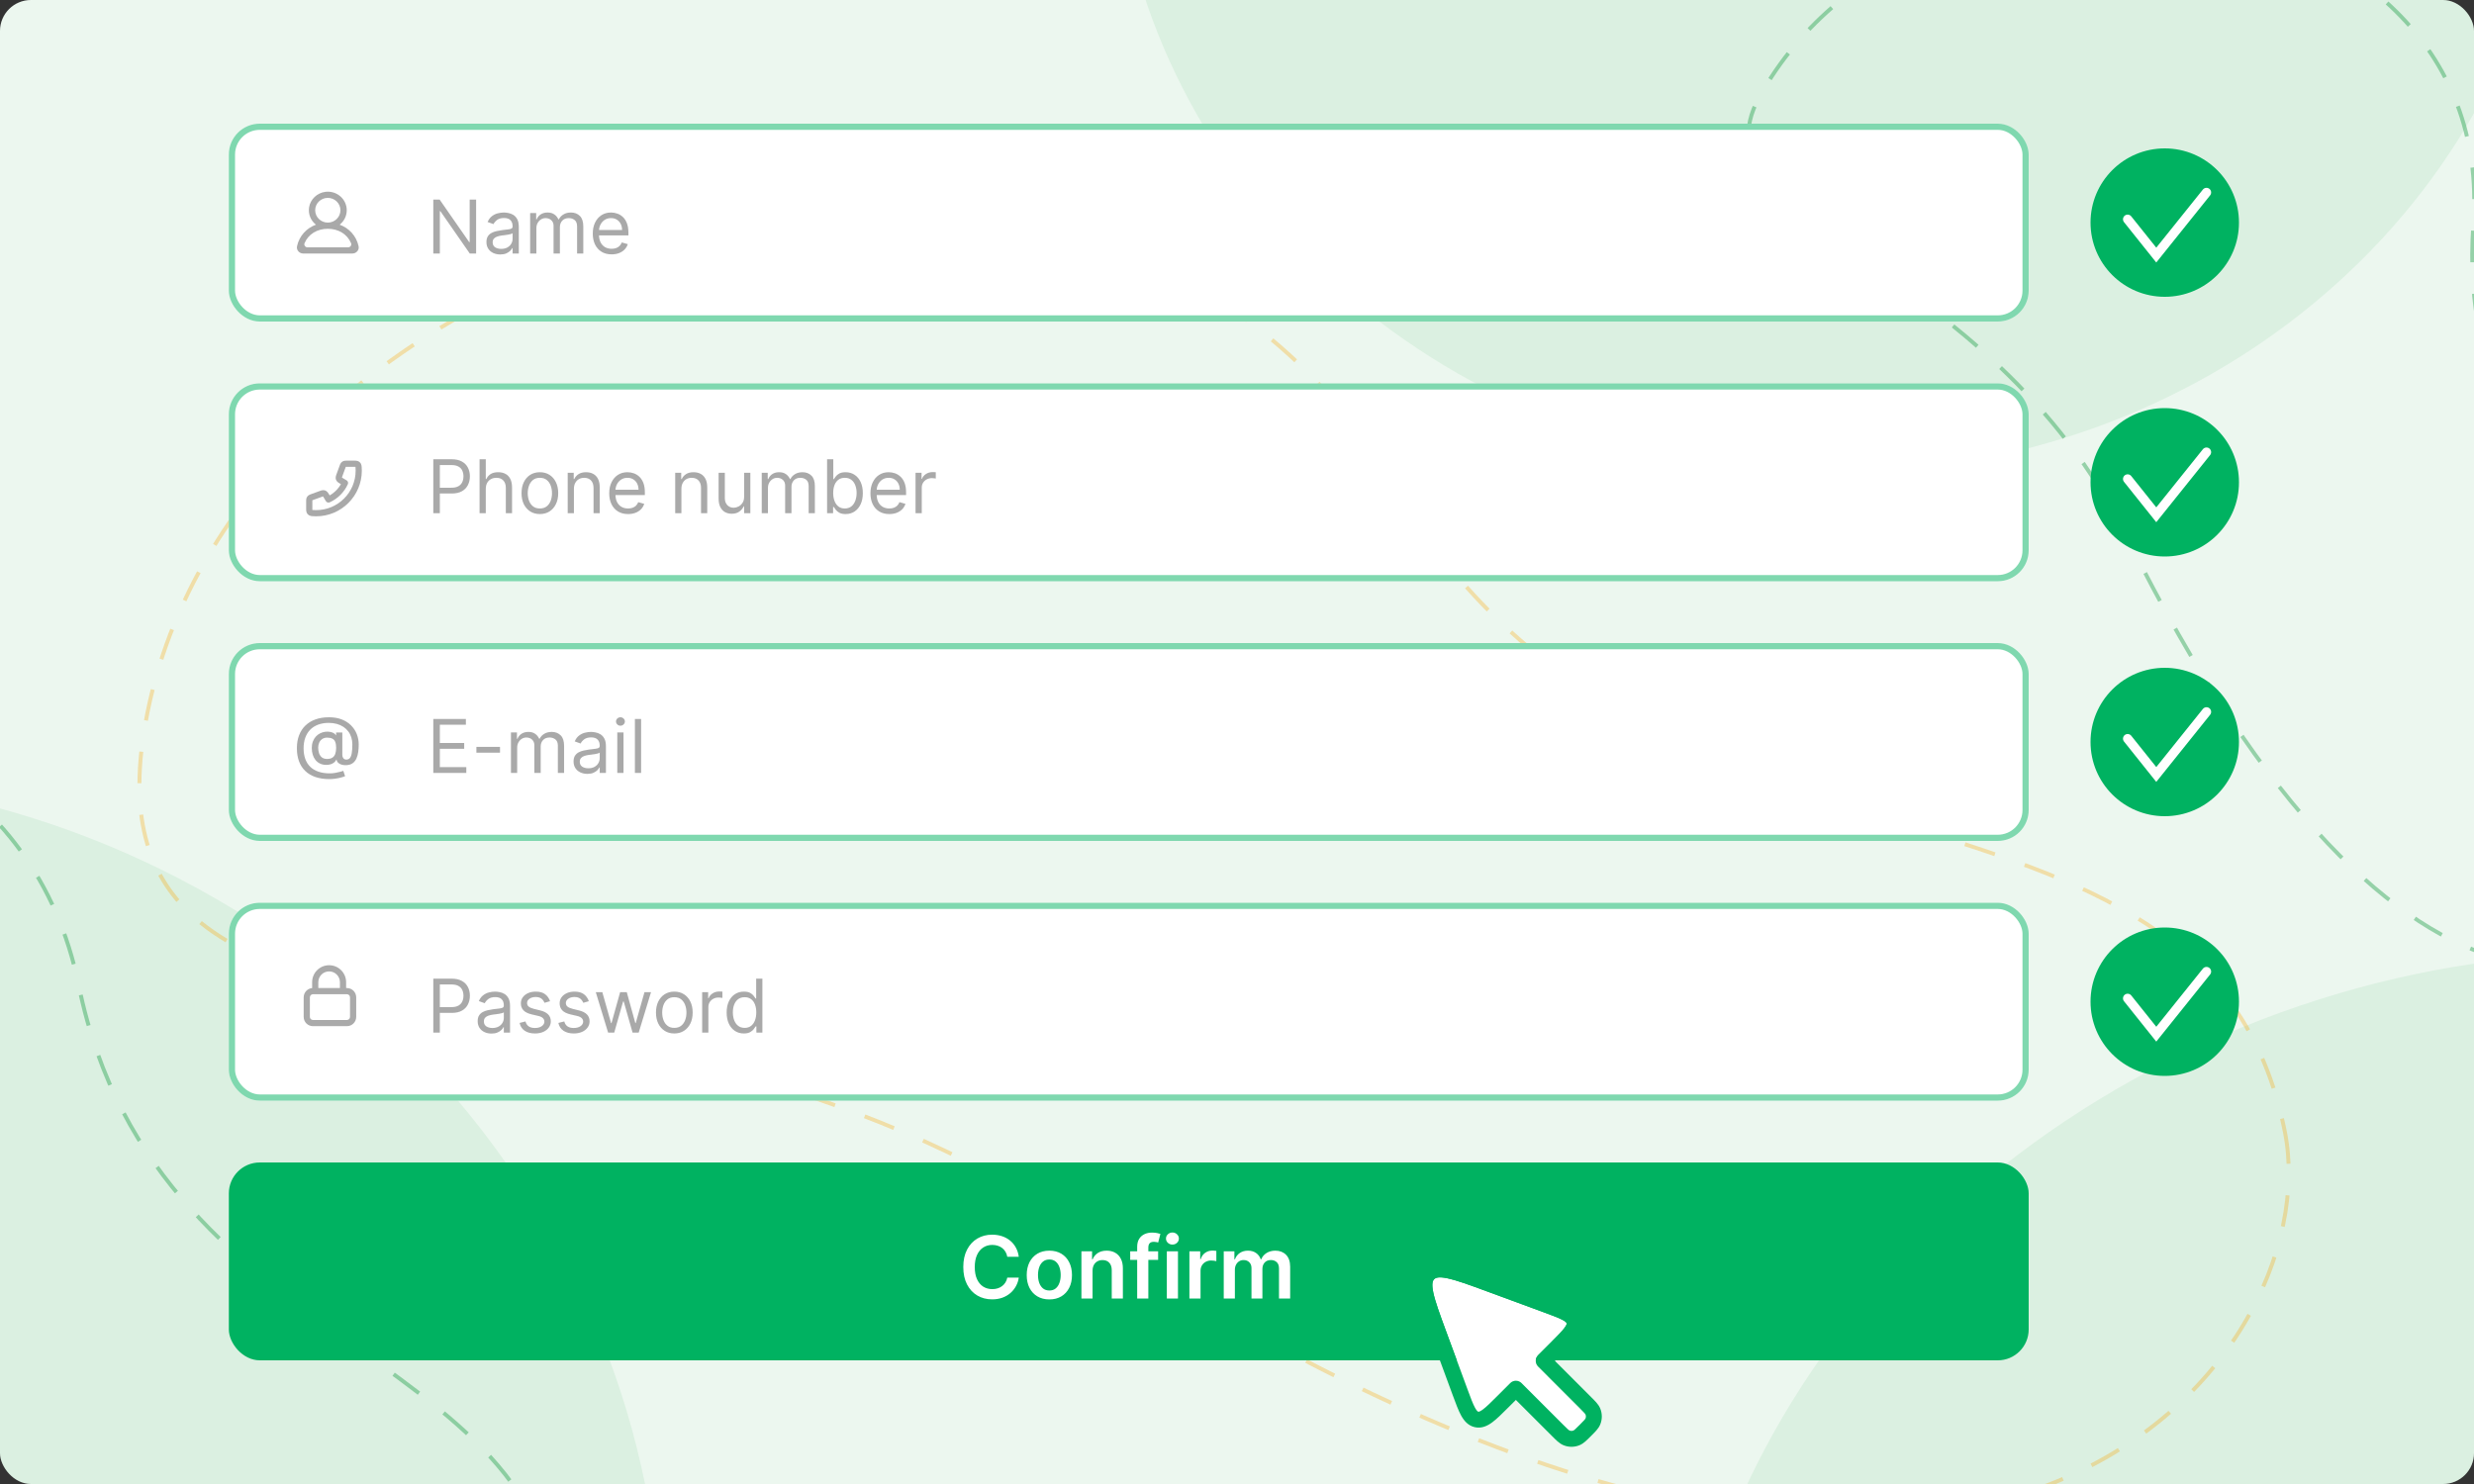 <svg width="400" height="240" viewBox="0 0 400 240" fill="none" xmlns="http://www.w3.org/2000/svg">
<rect x="0" y="0" width="400" height="240" fill="#333333" stroke="none"/>
<g clip-path="url(#clip0_1105_693)">
<rect width="400" height="240" rx="5" fill="#ECF7EF"/>
<path d="M412.572 -18.866H180.823C188.076 34.871 237.185 76.438 296.698 76.438C356.207 76.438 405.32 34.871 412.572 -18.866Z" fill="#3EAD63" fill-opacity="0.1"/>
<path opacity="0.1" d="M97.838 312.363L-140.346 174.438C-101.106 123.537 -26.048 110.053 35.117 145.472C96.279 180.889 122.169 252.829 97.838 312.363Z" fill="#3EAD63"/>
<path opacity="0.1" d="M529.999 210.951L273.925 315.499C259.718 257.475 296.793 192.97 362.553 166.123C428.308 139.276 499.764 159.471 529.999 210.951Z" fill="#3EAD63"/>
<path d="M90.127 267.853C87.716 295.458 45.8 325.493 -36.139 232.554C-77.222 185.957 -135.224 193.248 -128.631 166.168C-113.274 103.09 -1.207 91.31 12.724 159.337C25.458 221.517 94.516 217.611 90.127 267.853Z" stroke="#3EAD63" stroke-opacity="0.5" stroke-width="0.637" stroke-miterlimit="10" stroke-dasharray="5.11 5.11"/>
<path d="M369.438 183.135C376.57 219.161 321.444 295.664 173.96 198.037C100.013 149.088 14.249 177.973 23.188 118.95C35.46 37.914 172.888 -3.09 223.28 74.965C264.25 151.342 356.457 117.565 369.438 183.135Z" stroke="#F8A400" stroke-opacity="0.3" stroke-width="0.637" stroke-miterlimit="10" stroke-dasharray="5.11 5.11"/>
<path d="M437.606 138.865C429.385 160.87 388.773 177.553 343.87 86.828C321.356 41.34 272.952 36.553 284.423 15.748C311.144 -32.715 404.143 -21.589 399.9 36.31C396.023 89.233 452.568 98.815 437.606 138.865Z" stroke="#3EAD63" stroke-opacity="0.5" stroke-width="0.637" stroke-miterlimit="10" stroke-dasharray="5.11 5.11"/>
<rect x="37" y="104" width="291" height="32" rx="5" fill="white"/>
<rect x="37.5" y="104.5" width="290" height="31" rx="4.5" stroke="#00B261" stroke-opacity="0.5"/>
<path d="M70.057 125V116.273H75.324V117.21H71.114V120.159H75.051V121.097H71.114V124.062H75.392V125H70.057ZM80.842 120.79V121.727H77.024V120.79H80.842ZM82.612 125V118.455H83.584V119.477H83.669C83.805 119.128 84.025 118.857 84.329 118.663C84.633 118.467 84.998 118.369 85.424 118.369C85.856 118.369 86.216 118.467 86.502 118.663C86.792 118.857 87.018 119.128 87.18 119.477H87.248C87.416 119.139 87.667 118.871 88.002 118.672C88.338 118.47 88.74 118.369 89.209 118.369C89.794 118.369 90.272 118.553 90.644 118.919C91.017 119.283 91.203 119.849 91.203 120.619V125H90.197V120.619C90.197 120.136 90.065 119.791 89.801 119.584C89.537 119.376 89.225 119.273 88.868 119.273C88.407 119.273 88.051 119.412 87.798 119.69C87.545 119.966 87.419 120.315 87.419 120.739V125H86.396V120.517C86.396 120.145 86.275 119.845 86.034 119.618C85.792 119.388 85.481 119.273 85.1 119.273C84.839 119.273 84.595 119.342 84.368 119.482C84.143 119.621 83.961 119.814 83.822 120.061C83.686 120.305 83.618 120.588 83.618 120.909V125H82.612ZM94.968 125.153C94.553 125.153 94.177 125.075 93.838 124.919C93.5 124.76 93.232 124.531 93.033 124.233C92.834 123.932 92.735 123.568 92.735 123.142C92.735 122.767 92.809 122.463 92.956 122.23C93.104 121.994 93.302 121.81 93.549 121.676C93.796 121.543 94.069 121.443 94.367 121.378C94.668 121.31 94.971 121.256 95.275 121.216C95.672 121.165 95.995 121.126 96.242 121.101C96.492 121.072 96.674 121.026 96.787 120.96C96.904 120.895 96.962 120.781 96.962 120.619V120.585C96.962 120.165 96.847 119.838 96.617 119.605C96.39 119.372 96.044 119.256 95.581 119.256C95.101 119.256 94.725 119.361 94.452 119.571C94.179 119.781 93.988 120.006 93.877 120.244L92.922 119.903C93.093 119.506 93.32 119.196 93.604 118.974C93.891 118.75 94.204 118.594 94.541 118.506C94.882 118.415 95.218 118.369 95.547 118.369C95.757 118.369 95.999 118.395 96.272 118.446C96.547 118.494 96.813 118.595 97.069 118.749C97.327 118.902 97.541 119.134 97.712 119.443C97.882 119.753 97.968 120.168 97.968 120.688V125H96.962V124.114H96.911C96.843 124.256 96.729 124.408 96.57 124.57C96.411 124.732 96.199 124.869 95.935 124.983C95.671 125.097 95.348 125.153 94.968 125.153ZM95.121 124.25C95.519 124.25 95.854 124.172 96.127 124.016C96.402 123.859 96.61 123.658 96.749 123.411C96.891 123.163 96.962 122.903 96.962 122.631V121.71C96.919 121.761 96.826 121.808 96.681 121.851C96.539 121.891 96.374 121.926 96.186 121.957C96.002 121.986 95.821 122.011 95.645 122.034C95.472 122.054 95.331 122.071 95.223 122.085C94.962 122.119 94.718 122.175 94.49 122.251C94.266 122.325 94.084 122.437 93.945 122.588C93.809 122.736 93.74 122.937 93.74 123.193C93.74 123.543 93.87 123.807 94.128 123.986C94.39 124.162 94.721 124.25 95.121 124.25ZM99.803 125V118.455H100.809V125H99.803ZM100.315 117.364C100.119 117.364 99.95 117.297 99.808 117.163C99.668 117.03 99.599 116.869 99.599 116.682C99.599 116.494 99.668 116.334 99.808 116.2C99.95 116.067 100.119 116 100.315 116C100.511 116 100.678 116.067 100.817 116.2C100.96 116.334 101.031 116.494 101.031 116.682C101.031 116.869 100.96 117.03 100.817 117.163C100.678 117.297 100.511 117.364 100.315 117.364ZM103.657 116.273V125H102.651V116.273H103.657Z" fill="#555555" fill-opacity="0.5"/>
<path d="M53.255 126C52.411 126 51.663 125.889 51.009 125.667C50.359 125.447 49.81 125.123 49.364 124.695C48.917 124.269 48.578 123.746 48.347 123.127C48.116 122.507 48 121.8 48 121.006C48 120.232 48.117 119.537 48.351 118.92C48.585 118.304 48.925 117.778 49.372 117.345C49.821 116.908 50.367 116.575 51.009 116.345C51.652 116.115 52.381 116 53.198 116C53.979 116 54.668 116.118 55.264 116.353C55.86 116.588 56.361 116.911 56.767 117.321C57.175 117.731 57.483 118.202 57.69 118.732C57.897 119.263 58 119.823 58 120.414C58 120.827 57.973 121.231 57.918 121.625C57.864 122.017 57.763 122.373 57.616 122.691C57.472 123.008 57.262 123.261 56.987 123.452C56.715 123.64 56.361 123.738 55.926 123.746C55.694 123.754 55.47 123.728 55.252 123.668C55.034 123.607 54.849 123.511 54.697 123.377C54.544 123.242 54.452 123.069 54.419 122.86H54.37C54.305 123.014 54.196 123.158 54.043 123.291C53.891 123.422 53.696 123.526 53.459 123.605C53.225 123.681 52.953 123.712 52.643 123.699C52.3 123.686 51.991 123.611 51.716 123.475C51.441 123.34 51.205 123.151 51.009 122.911C50.816 122.671 50.668 122.386 50.564 122.056C50.461 121.727 50.409 121.361 50.409 120.959C50.409 120.572 50.468 120.226 50.585 119.92C50.702 119.612 50.861 119.346 51.062 119.124C51.267 118.9 51.501 118.722 51.765 118.591C52.029 118.46 52.308 118.378 52.602 118.344C52.888 118.313 53.15 118.321 53.39 118.368C53.63 118.415 53.828 118.487 53.986 118.583C54.147 118.68 54.247 118.786 54.288 118.901H54.341V118.462H55.346V122.1C55.346 122.306 55.402 122.481 55.513 122.625C55.628 122.769 55.79 122.84 55.999 122.84C56.247 122.84 56.44 122.753 56.579 122.578C56.721 122.403 56.82 122.134 56.877 121.77C56.937 121.407 56.967 120.942 56.967 120.375C56.967 119.978 56.911 119.604 56.8 119.254C56.691 118.901 56.529 118.582 56.314 118.297C56.101 118.01 55.84 117.763 55.53 117.556C55.219 117.35 54.865 117.19 54.468 117.078C54.073 116.966 53.636 116.909 53.157 116.909C52.507 116.909 51.928 117.006 51.422 117.2C50.916 117.39 50.488 117.666 50.14 118.027C49.794 118.387 49.531 118.82 49.352 119.324C49.175 119.826 49.086 120.389 49.086 121.014C49.086 121.664 49.177 122.242 49.36 122.746C49.542 123.248 49.812 123.672 50.168 124.016C50.525 124.361 50.966 124.623 51.491 124.8C52.017 124.981 52.622 125.071 53.308 125.071C53.613 125.071 53.913 125.045 54.207 124.993C54.501 124.943 54.762 124.885 54.991 124.82C55.222 124.757 55.395 124.706 55.509 124.667L55.795 125.526C55.626 125.601 55.402 125.676 55.121 125.749C54.844 125.822 54.541 125.882 54.215 125.929C53.891 125.976 53.571 126 53.255 126ZM52.88 122.739C53.233 122.739 53.518 122.671 53.733 122.535C53.951 122.399 54.107 122.196 54.203 121.927C54.3 121.655 54.349 121.316 54.349 120.908C54.347 120.511 54.294 120.194 54.19 119.959C54.09 119.721 53.932 119.552 53.717 119.45C53.504 119.345 53.231 119.293 52.896 119.293C52.588 119.293 52.326 119.365 52.108 119.508C51.893 119.652 51.728 119.847 51.614 120.093C51.502 120.338 51.445 120.611 51.442 120.912C51.445 121.228 51.491 121.526 51.581 121.806C51.674 122.083 51.823 122.307 52.03 122.48C52.24 122.652 52.523 122.739 52.88 122.739Z" fill="#555555" fill-opacity="0.5"/>
<rect x="37" y="20" width="291" height="32" rx="5" fill="white"/>
<rect x="37.5" y="20.5" width="290" height="31" rx="4.5" stroke="#00B261" stroke-opacity="0.5"/>
<path d="M76.977 32.273V41H75.954L71.199 34.148H71.114V41H70.057V32.273H71.079L75.852 39.142H75.938V32.273H76.977ZM80.882 41.153C80.467 41.153 80.091 41.075 79.752 40.919C79.414 40.76 79.146 40.531 78.947 40.233C78.748 39.932 78.649 39.568 78.649 39.142C78.649 38.767 78.723 38.463 78.87 38.23C79.018 37.994 79.216 37.81 79.463 37.676C79.71 37.543 79.983 37.443 80.281 37.378C80.582 37.31 80.885 37.256 81.189 37.216C81.586 37.165 81.909 37.126 82.156 37.101C82.406 37.072 82.588 37.026 82.701 36.96C82.818 36.895 82.876 36.781 82.876 36.619V36.585C82.876 36.165 82.761 35.838 82.531 35.605C82.304 35.372 81.959 35.256 81.495 35.256C81.015 35.256 80.639 35.361 80.366 35.571C80.093 35.781 79.902 36.006 79.791 36.244L78.836 35.903C79.007 35.506 79.234 35.196 79.518 34.974C79.805 34.75 80.118 34.594 80.456 34.506C80.796 34.415 81.132 34.369 81.461 34.369C81.671 34.369 81.913 34.395 82.186 34.446C82.461 34.494 82.727 34.595 82.983 34.749C83.241 34.902 83.456 35.133 83.626 35.443C83.796 35.753 83.882 36.168 83.882 36.688V41H82.876V40.114H82.825C82.757 40.256 82.643 40.408 82.484 40.57C82.325 40.731 82.113 40.869 81.849 40.983C81.585 41.097 81.262 41.153 80.882 41.153ZM81.035 40.25C81.433 40.25 81.768 40.172 82.041 40.016C82.316 39.859 82.524 39.658 82.663 39.41C82.805 39.163 82.876 38.903 82.876 38.631V37.71C82.834 37.761 82.74 37.808 82.595 37.851C82.453 37.891 82.288 37.926 82.1 37.957C81.916 37.986 81.735 38.011 81.559 38.034C81.386 38.054 81.245 38.071 81.137 38.085C80.876 38.119 80.632 38.175 80.404 38.251C80.18 38.325 79.998 38.438 79.859 38.588C79.723 38.736 79.654 38.938 79.654 39.193C79.654 39.543 79.784 39.807 80.042 39.986C80.304 40.162 80.635 40.25 81.035 40.25ZM85.717 41V34.455H86.689V35.477H86.774C86.91 35.128 87.131 34.856 87.435 34.663C87.739 34.467 88.104 34.369 88.53 34.369C88.962 34.369 89.321 34.467 89.608 34.663C89.898 34.856 90.124 35.128 90.285 35.477H90.354C90.521 35.139 90.773 34.871 91.108 34.672C91.443 34.47 91.845 34.369 92.314 34.369C92.899 34.369 93.378 34.553 93.75 34.919C94.122 35.283 94.308 35.849 94.308 36.619V41H93.303V36.619C93.303 36.136 93.171 35.791 92.906 35.584C92.642 35.376 92.331 35.273 91.973 35.273C91.513 35.273 91.156 35.412 90.903 35.69C90.651 35.966 90.524 36.315 90.524 36.739V41H89.501V36.517C89.501 36.145 89.381 35.845 89.139 35.618C88.898 35.388 88.587 35.273 88.206 35.273C87.945 35.273 87.7 35.342 87.473 35.481C87.249 35.621 87.067 35.814 86.928 36.061C86.791 36.305 86.723 36.588 86.723 36.909V41H85.717ZM98.891 41.136C98.261 41.136 97.717 40.997 97.259 40.719C96.805 40.438 96.454 40.045 96.207 39.543C95.962 39.037 95.84 38.449 95.84 37.778C95.84 37.108 95.962 36.517 96.207 36.006C96.454 35.492 96.798 35.091 97.238 34.804C97.681 34.514 98.198 34.369 98.789 34.369C99.13 34.369 99.467 34.426 99.799 34.54C100.131 34.653 100.434 34.838 100.707 35.094C100.979 35.347 101.197 35.682 101.359 36.099C101.521 36.517 101.602 37.031 101.602 37.642V38.068H96.556V37.199H100.579C100.579 36.83 100.505 36.5 100.357 36.21C100.212 35.92 100.005 35.692 99.735 35.524C99.468 35.356 99.153 35.273 98.789 35.273C98.388 35.273 98.042 35.372 97.749 35.571C97.46 35.767 97.237 36.023 97.08 36.338C96.924 36.653 96.846 36.992 96.846 37.352V37.932C96.846 38.426 96.931 38.845 97.102 39.189C97.275 39.53 97.515 39.79 97.822 39.969C98.129 40.145 98.485 40.233 98.891 40.233C99.156 40.233 99.394 40.196 99.607 40.122C99.823 40.045 100.009 39.932 100.165 39.781C100.322 39.628 100.442 39.438 100.528 39.21L101.499 39.483C101.397 39.812 101.225 40.102 100.984 40.352C100.742 40.599 100.444 40.793 100.089 40.932C99.734 41.068 99.335 41.136 98.891 41.136Z" fill="#555555" fill-opacity="0.5"/>
<g clip-path="url(#clip1_1105_693)">
<path fill-rule="evenodd" clip-rule="evenodd" d="M49.719 40H56.281C56.634 40 56.895 39.651 56.762 39.331C56.144 37.849 54.691 37 53 37C51.308 37 49.856 37.849 49.238 39.331C49.105 39.651 49.365 40 49.719 40ZM55.042 34C55.042 32.897 54.126 32 53 32C51.874 32 50.959 32.897 50.959 34C50.959 35.103 51.874 36 53 36C54.126 36 55.042 35.103 55.042 34ZM48.022 39.818C48.393 38.139 49.554 36.899 51.081 36.337C50.272 35.698 49.8 34.666 49.973 33.535C50.175 32.224 51.288 31.174 52.633 31.021C54.488 30.809 56.062 32.224 56.062 34C56.062 34.945 55.615 35.787 54.918 36.337C56.446 36.899 57.606 38.139 57.978 39.818C58.113 40.428 57.611 41 56.973 41H49.027C48.389 41 47.887 40.428 48.022 39.818Z" fill="#555555" fill-opacity="0.5"/>
</g>
<rect x="37" y="62" width="291" height="32" rx="5" fill="white"/>
<rect x="37.5" y="62.5" width="290" height="31" rx="4.5" stroke="#00B261" stroke-opacity="0.5"/>
<path d="M70.057 83V74.273H73.006C73.69 74.273 74.25 74.396 74.685 74.644C75.122 74.888 75.446 75.219 75.656 75.636C75.867 76.054 75.972 76.52 75.972 77.034C75.972 77.548 75.867 78.016 75.656 78.436C75.449 78.856 75.128 79.192 74.693 79.442C74.258 79.689 73.702 79.812 73.023 79.812H70.909V78.875H72.989C73.457 78.875 73.834 78.794 74.118 78.632C74.402 78.47 74.608 78.251 74.736 77.976C74.867 77.697 74.932 77.383 74.932 77.034C74.932 76.685 74.867 76.372 74.736 76.097C74.608 75.821 74.401 75.605 74.114 75.449C73.827 75.29 73.446 75.21 72.972 75.21H71.114V83H70.057ZM78.543 79.062V83H77.538V74.273H78.543V77.477H78.629C78.782 77.139 79.012 76.871 79.319 76.672C79.629 76.47 80.04 76.369 80.555 76.369C81.001 76.369 81.391 76.459 81.727 76.638C82.062 76.814 82.322 77.085 82.506 77.452C82.694 77.815 82.788 78.278 82.788 78.841V83H81.782V78.909C81.782 78.389 81.647 77.987 81.377 77.703C81.11 77.416 80.739 77.273 80.265 77.273C79.935 77.273 79.64 77.342 79.379 77.481C79.12 77.621 78.915 77.824 78.765 78.091C78.617 78.358 78.543 78.682 78.543 79.062ZM87.287 83.136C86.696 83.136 86.177 82.996 85.731 82.715C85.288 82.433 84.941 82.04 84.691 81.534C84.444 81.028 84.321 80.438 84.321 79.761C84.321 79.079 84.444 78.484 84.691 77.976C84.941 77.467 85.288 77.072 85.731 76.791C86.177 76.51 86.696 76.369 87.287 76.369C87.877 76.369 88.394 76.51 88.838 76.791C89.284 77.072 89.63 77.467 89.877 77.976C90.127 78.484 90.252 79.079 90.252 79.761C90.252 80.438 90.127 81.028 89.877 81.534C89.63 82.04 89.284 82.433 88.838 82.715C88.394 82.996 87.877 83.136 87.287 83.136ZM87.287 82.233C87.735 82.233 88.105 82.118 88.394 81.888C88.684 81.658 88.899 81.355 89.038 80.98C89.177 80.605 89.247 80.199 89.247 79.761C89.247 79.324 89.177 78.916 89.038 78.538C88.899 78.16 88.684 77.855 88.394 77.622C88.105 77.389 87.735 77.273 87.287 77.273C86.838 77.273 86.468 77.389 86.179 77.622C85.889 77.855 85.674 78.16 85.535 78.538C85.396 78.916 85.326 79.324 85.326 79.761C85.326 80.199 85.396 80.605 85.535 80.98C85.674 81.355 85.889 81.658 86.179 81.888C86.468 82.118 86.838 82.233 87.287 82.233ZM92.793 79.062V83H91.788V76.454H92.759V77.477H92.844C92.998 77.145 93.231 76.878 93.543 76.676C93.856 76.472 94.259 76.369 94.754 76.369C95.197 76.369 95.585 76.46 95.917 76.642C96.249 76.821 96.508 77.094 96.692 77.46C96.877 77.824 96.969 78.284 96.969 78.841V83H95.964V78.909C95.964 78.395 95.83 77.994 95.563 77.707C95.296 77.418 94.93 77.273 94.464 77.273C94.143 77.273 93.856 77.342 93.603 77.481C93.353 77.621 93.156 77.824 93.011 78.091C92.866 78.358 92.793 78.682 92.793 79.062ZM101.551 83.136C100.921 83.136 100.377 82.997 99.919 82.719C99.465 82.438 99.114 82.046 98.867 81.543C98.623 81.037 98.5 80.449 98.5 79.778C98.5 79.108 98.623 78.517 98.867 78.006C99.114 77.492 99.458 77.091 99.898 76.804C100.341 76.514 100.858 76.369 101.449 76.369C101.79 76.369 102.127 76.426 102.459 76.54C102.792 76.653 103.094 76.838 103.367 77.094C103.64 77.347 103.857 77.682 104.019 78.099C104.181 78.517 104.262 79.031 104.262 79.642V80.068H99.216V79.199H103.239C103.239 78.829 103.165 78.5 103.017 78.21C102.873 77.921 102.665 77.692 102.395 77.524C102.128 77.356 101.813 77.273 101.449 77.273C101.049 77.273 100.702 77.372 100.409 77.571C100.12 77.767 99.897 78.023 99.74 78.338C99.584 78.653 99.506 78.992 99.506 79.352V79.932C99.506 80.426 99.591 80.845 99.762 81.189C99.935 81.53 100.175 81.79 100.482 81.969C100.789 82.145 101.145 82.233 101.551 82.233C101.816 82.233 102.054 82.196 102.267 82.122C102.483 82.046 102.669 81.932 102.826 81.781C102.982 81.628 103.103 81.438 103.188 81.21L104.159 81.483C104.057 81.812 103.885 82.102 103.644 82.352C103.402 82.599 103.104 82.793 102.749 82.932C102.394 83.068 101.995 83.136 101.551 83.136ZM110.172 79.062V83H109.167V76.454H110.138V77.477H110.223C110.377 77.145 110.61 76.878 110.922 76.676C111.235 76.472 111.638 76.369 112.132 76.369C112.576 76.369 112.963 76.46 113.296 76.642C113.628 76.821 113.887 77.094 114.071 77.46C114.256 77.824 114.348 78.284 114.348 78.841V83H113.343V78.909C113.343 78.395 113.209 77.994 112.942 77.707C112.675 77.418 112.309 77.273 111.843 77.273C111.522 77.273 111.235 77.342 110.982 77.481C110.732 77.621 110.534 77.824 110.39 78.091C110.245 78.358 110.172 78.682 110.172 79.062ZM120.311 80.324V76.454H121.317V83H120.311V81.892H120.243C120.089 82.224 119.851 82.507 119.527 82.74C119.203 82.97 118.794 83.085 118.3 83.085C117.891 83.085 117.527 82.996 117.209 82.817C116.891 82.635 116.641 82.362 116.459 81.999C116.277 81.632 116.186 81.171 116.186 80.614V76.454H117.192V80.546C117.192 81.023 117.325 81.403 117.592 81.688C117.862 81.972 118.206 82.114 118.624 82.114C118.874 82.114 119.128 82.05 119.386 81.922C119.648 81.794 119.866 81.598 120.043 81.334C120.222 81.07 120.311 80.733 120.311 80.324ZM123.159 83V76.454H124.13V77.477H124.216C124.352 77.128 124.572 76.856 124.876 76.663C125.18 76.467 125.545 76.369 125.971 76.369C126.403 76.369 126.762 76.467 127.049 76.663C127.339 76.856 127.565 77.128 127.727 77.477H127.795C127.963 77.139 128.214 76.871 128.549 76.672C128.885 76.47 129.287 76.369 129.755 76.369C130.341 76.369 130.819 76.553 131.191 76.919C131.564 77.283 131.75 77.849 131.75 78.619V83H130.744V78.619C130.744 78.136 130.612 77.791 130.348 77.584C130.083 77.376 129.772 77.273 129.414 77.273C128.954 77.273 128.598 77.412 128.345 77.69C128.092 77.966 127.966 78.315 127.966 78.739V83H126.943V78.517C126.943 78.145 126.822 77.845 126.581 77.618C126.339 77.388 126.028 77.273 125.647 77.273C125.386 77.273 125.142 77.342 124.914 77.481C124.69 77.621 124.508 77.814 124.369 78.061C124.233 78.305 124.164 78.588 124.164 78.909V83H123.159ZM133.725 83V74.273H134.73V77.494H134.816C134.89 77.381 134.992 77.236 135.123 77.06C135.256 76.881 135.446 76.722 135.694 76.582C135.944 76.44 136.282 76.369 136.708 76.369C137.259 76.369 137.745 76.507 138.165 76.783C138.586 77.058 138.914 77.449 139.15 77.954C139.385 78.46 139.503 79.057 139.503 79.744C139.503 80.438 139.385 81.038 139.15 81.547C138.914 82.053 138.587 82.445 138.169 82.723C137.752 82.999 137.27 83.136 136.725 83.136C136.304 83.136 135.968 83.067 135.715 82.928C135.462 82.785 135.267 82.625 135.131 82.446C134.995 82.264 134.89 82.114 134.816 81.994H134.696V83H133.725ZM134.713 79.727C134.713 80.222 134.786 80.658 134.931 81.035C135.076 81.41 135.287 81.704 135.566 81.918C135.844 82.128 136.185 82.233 136.588 82.233C137.009 82.233 137.36 82.122 137.641 81.901C137.925 81.676 138.138 81.375 138.28 80.997C138.425 80.617 138.498 80.193 138.498 79.727C138.498 79.267 138.426 78.852 138.284 78.483C138.145 78.111 137.934 77.817 137.65 77.601C137.368 77.382 137.015 77.273 136.588 77.273C136.179 77.273 135.836 77.376 135.557 77.584C135.279 77.788 135.069 78.075 134.926 78.445C134.784 78.811 134.713 79.239 134.713 79.727ZM143.786 83.136C143.155 83.136 142.611 82.997 142.154 82.719C141.699 82.438 141.348 82.046 141.101 81.543C140.857 81.037 140.735 80.449 140.735 79.778C140.735 79.108 140.857 78.517 141.101 78.006C141.348 77.492 141.692 77.091 142.132 76.804C142.576 76.514 143.093 76.369 143.684 76.369C144.025 76.369 144.361 76.426 144.694 76.54C145.026 76.653 145.328 76.838 145.601 77.094C145.874 77.347 146.091 77.682 146.253 78.099C146.415 78.517 146.496 79.031 146.496 79.642V80.068H141.451V79.199H145.473C145.473 78.829 145.4 78.5 145.252 78.21C145.107 77.921 144.9 77.692 144.63 77.524C144.363 77.356 144.047 77.273 143.684 77.273C143.283 77.273 142.936 77.372 142.644 77.571C142.354 77.767 142.131 78.023 141.975 78.338C141.819 78.653 141.74 78.992 141.74 79.352V79.932C141.74 80.426 141.826 80.845 141.996 81.189C142.169 81.53 142.409 81.79 142.716 81.969C143.023 82.145 143.38 82.233 143.786 82.233C144.05 82.233 144.289 82.196 144.502 82.122C144.718 82.046 144.904 81.932 145.06 81.781C145.216 81.628 145.337 81.438 145.422 81.21L146.394 81.483C146.292 81.812 146.12 82.102 145.878 82.352C145.637 82.599 145.338 82.793 144.983 82.932C144.628 83.068 144.229 83.136 143.786 83.136ZM148.026 83V76.454H148.998V77.443H149.066C149.185 77.119 149.401 76.856 149.713 76.655C150.026 76.453 150.378 76.352 150.77 76.352C150.844 76.352 150.936 76.354 151.047 76.356C151.158 76.359 151.242 76.364 151.299 76.369V77.392C151.265 77.383 151.186 77.371 151.064 77.354C150.945 77.334 150.819 77.324 150.685 77.324C150.367 77.324 150.083 77.391 149.833 77.524C149.586 77.655 149.39 77.837 149.245 78.07C149.103 78.3 149.032 78.562 149.032 78.858V83H148.026Z" fill="#555555" fill-opacity="0.5"/>
<path d="M58 76.111C58 79.916 54.916 83 51.111 83C50.94 83 50.769 82.994 50.601 82.981C50.407 82.967 50.311 82.96 50.223 82.909C50.15 82.868 50.081 82.793 50.044 82.717C50 82.626 50 82.519 50 82.306V81.054C50 80.874 50 80.784 50.029 80.708C50.056 80.64 50.098 80.579 50.153 80.531C50.215 80.477 50.299 80.447 50.468 80.385L51.893 79.867C52.09 79.796 52.188 79.76 52.281 79.766C52.363 79.771 52.442 79.799 52.509 79.847C52.585 79.901 52.639 79.99 52.746 80.169L53.111 80.778C54.289 80.244 55.244 79.288 55.778 78.111L55.169 77.746C54.99 77.639 54.901 77.585 54.847 77.509C54.8 77.442 54.771 77.363 54.766 77.281C54.76 77.188 54.796 77.09 54.867 76.893L55.385 75.468C55.447 75.299 55.477 75.215 55.531 75.153C55.579 75.098 55.64 75.056 55.708 75.029C55.784 75 55.874 75 56.054 75H57.306C57.519 75 57.626 75 57.717 75.044C57.793 75.081 57.867 75.15 57.91 75.223C57.96 75.311 57.967 75.407 57.981 75.601C57.994 75.769 58 75.939 58 76.111Z" stroke="#555555" stroke-opacity="0.5" stroke-linecap="round" stroke-linejoin="round"/>
<rect x="37" y="188" width="291" height="32" rx="5" fill="#00B261"/>
<path d="M164.719 203.254H162.86C162.807 202.949 162.709 202.679 162.567 202.443C162.424 202.205 162.247 202.002 162.035 201.837C161.823 201.671 161.581 201.547 161.309 201.464C161.04 201.378 160.75 201.335 160.439 201.335C159.885 201.335 159.395 201.474 158.967 201.752C158.54 202.027 158.205 202.432 157.963 202.965C157.721 203.496 157.6 204.143 157.6 204.909C157.6 205.688 157.721 206.344 157.963 206.878C158.208 207.408 158.543 207.809 158.967 208.081C159.395 208.349 159.884 208.484 160.434 208.484C160.739 208.484 161.024 208.444 161.289 208.364C161.558 208.281 161.798 208.161 162.01 208.001C162.225 207.842 162.406 207.647 162.552 207.415C162.701 207.183 162.804 206.918 162.86 206.619L164.719 206.629C164.65 207.113 164.499 207.567 164.267 207.991C164.038 208.416 163.738 208.79 163.367 209.115C162.996 209.437 162.562 209.688 162.065 209.871C161.567 210.05 161.016 210.139 160.409 210.139C159.514 210.139 158.715 209.932 158.013 209.518C157.31 209.103 156.757 208.505 156.352 207.723C155.948 206.941 155.746 206.003 155.746 204.909C155.746 203.812 155.95 202.874 156.357 202.095C156.765 201.313 157.32 200.715 158.023 200.3C158.725 199.886 159.521 199.679 160.409 199.679C160.976 199.679 161.503 199.759 161.99 199.918C162.477 200.077 162.911 200.31 163.293 200.619C163.674 200.924 163.987 201.298 164.232 201.742C164.481 202.183 164.643 202.687 164.719 203.254ZM169.66 210.149C168.914 210.149 168.268 209.985 167.721 209.657C167.174 209.329 166.75 208.87 166.448 208.28C166.15 207.69 166.001 207 166.001 206.212C166.001 205.423 166.15 204.732 166.448 204.138C166.75 203.545 167.174 203.085 167.721 202.756C168.268 202.428 168.914 202.264 169.66 202.264C170.406 202.264 171.052 202.428 171.599 202.756C172.146 203.085 172.568 203.545 172.867 204.138C173.168 204.732 173.319 205.423 173.319 206.212C173.319 207 173.168 207.69 172.867 208.28C172.568 208.87 172.146 209.329 171.599 209.657C171.052 209.985 170.406 210.149 169.66 210.149ZM169.67 208.707C170.074 208.707 170.412 208.596 170.684 208.374C170.956 208.149 171.158 207.847 171.291 207.469C171.427 207.092 171.494 206.671 171.494 206.207C171.494 205.739 171.427 205.317 171.291 204.939C171.158 204.558 170.956 204.254 170.684 204.029C170.412 203.804 170.074 203.691 169.67 203.691C169.256 203.691 168.911 203.804 168.636 204.029C168.364 204.254 168.16 204.558 168.024 204.939C167.892 205.317 167.825 205.739 167.825 206.207C167.825 206.671 167.892 207.092 168.024 207.469C168.16 207.847 168.364 208.149 168.636 208.374C168.911 208.596 169.256 208.707 169.67 208.707ZM176.646 205.526V210H174.847V202.364H176.567V203.661H176.656C176.832 203.234 177.112 202.894 177.496 202.642C177.884 202.39 178.363 202.264 178.933 202.264C179.46 202.264 179.919 202.377 180.31 202.602C180.705 202.828 181.01 203.154 181.225 203.582C181.444 204.009 181.552 204.528 181.548 205.138V210H179.749V205.416C179.749 204.906 179.616 204.506 179.351 204.218C179.089 203.93 178.726 203.786 178.262 203.786C177.947 203.786 177.667 203.855 177.422 203.994C177.18 204.13 176.989 204.327 176.85 204.586C176.714 204.844 176.646 205.158 176.646 205.526ZM187.246 202.364V203.756H182.732V202.364H187.246ZM183.86 210V201.643C183.86 201.129 183.966 200.701 184.178 200.36C184.394 200.019 184.682 199.763 185.043 199.594C185.405 199.425 185.806 199.341 186.246 199.341C186.558 199.341 186.835 199.366 187.077 199.415C187.319 199.465 187.498 199.51 187.614 199.55L187.256 200.942C187.179 200.919 187.083 200.895 186.967 200.872C186.851 200.846 186.722 200.832 186.58 200.832C186.245 200.832 186.008 200.914 185.869 201.076C185.733 201.235 185.665 201.464 185.665 201.762V210H183.86ZM188.655 210V202.364H190.455V210H188.655ZM189.56 201.28C189.275 201.28 189.03 201.185 188.824 200.996C188.619 200.804 188.516 200.574 188.516 200.305C188.516 200.034 188.619 199.803 188.824 199.614C189.03 199.422 189.275 199.326 189.56 199.326C189.848 199.326 190.094 199.422 190.296 199.614C190.501 199.803 190.604 200.034 190.604 200.305C190.604 200.574 190.501 200.804 190.296 200.996C190.094 201.185 189.848 201.28 189.56 201.28ZM192.306 210V202.364H194.051V203.636H194.13C194.269 203.196 194.508 202.856 194.846 202.617C195.187 202.375 195.577 202.254 196.014 202.254C196.114 202.254 196.225 202.259 196.347 202.269C196.473 202.276 196.578 202.287 196.661 202.304V203.96C196.584 203.933 196.463 203.91 196.298 203.89C196.135 203.867 195.978 203.855 195.825 203.855C195.497 203.855 195.202 203.926 194.941 204.069C194.682 204.208 194.478 204.402 194.329 204.651C194.18 204.899 194.105 205.186 194.105 205.511V210H192.306ZM197.856 210V202.364H199.577V203.661H199.666C199.825 203.224 200.089 202.882 200.456 202.637C200.824 202.388 201.264 202.264 201.774 202.264C202.291 202.264 202.727 202.39 203.081 202.642C203.439 202.891 203.691 203.23 203.837 203.661H203.917C204.086 203.237 204.371 202.899 204.772 202.647C205.176 202.392 205.655 202.264 206.209 202.264C206.911 202.264 207.485 202.486 207.929 202.93C208.373 203.375 208.595 204.022 208.595 204.874V210H206.79V205.153C206.79 204.679 206.664 204.332 206.412 204.114C206.161 203.892 205.852 203.781 205.488 203.781C205.054 203.781 204.714 203.916 204.469 204.188C204.227 204.457 204.106 204.806 204.106 205.237V210H202.341V205.078C202.341 204.684 202.221 204.369 201.983 204.134C201.747 203.898 201.439 203.781 201.058 203.781C200.8 203.781 200.564 203.847 200.352 203.979C200.14 204.109 199.971 204.293 199.845 204.531C199.719 204.767 199.656 205.042 199.656 205.357V210H197.856Z" fill="white"/>
<g clip-path="url(#clip2_1105_693)">
<path fill-rule="evenodd" clip-rule="evenodd" d="M234.057 206.74C232.571 206.424 232.11 206.649 231.881 206.879C231.651 207.108 231.426 207.569 231.741 209.055C232.052 210.517 232.781 212.505 233.824 215.337L237.261 224.668C237.792 226.106 238.142 227.047 238.484 227.674C238.806 228.262 238.973 228.295 239.008 228.302L239.011 228.302L239.014 228.303C239.048 228.312 239.214 228.352 239.752 227.952C240.326 227.527 241.038 226.82 242.123 225.735L244.182 223.676C244.684 223.174 245.497 223.174 245.998 223.676L252.742 230.42C253.103 230.781 253.33 231.006 253.512 231.166C253.686 231.317 253.75 231.345 253.762 231.35C253.967 231.435 254.197 231.435 254.401 231.35C254.414 231.345 254.477 231.317 254.651 231.166C254.834 231.006 255.06 230.781 255.422 230.42C255.783 230.058 256.008 229.832 256.167 229.649C256.319 229.475 256.347 229.412 256.352 229.399C256.437 229.195 256.437 228.965 256.352 228.76C256.347 228.748 256.319 228.684 256.167 228.51C256.008 228.328 255.783 228.101 255.422 227.74L248.678 220.996C248.176 220.495 248.176 219.682 248.678 219.18L250.737 217.121C251.822 216.036 252.529 215.324 252.954 214.75C253.354 214.212 253.314 214.046 253.305 214.012L253.304 214.009L253.304 214.006C253.297 213.972 253.264 213.804 252.676 213.482C252.049 213.14 251.108 212.79 249.67 212.259L240.339 208.822C237.507 207.779 235.519 207.05 234.057 206.74Z" fill="white"/>
<path fill-rule="evenodd" clip-rule="evenodd" d="M241.118 206.373L250.651 209.885C251.969 210.37 253.092 210.784 253.907 211.229C254.76 211.696 255.569 212.352 255.812 213.459C256.055 214.565 255.596 215.5 255.016 216.281C254.463 217.027 253.617 217.873 252.624 218.866L251.401 220.089L257.264 225.952C257.59 226.278 257.878 226.566 258.102 226.823C258.34 227.095 258.567 227.401 258.724 227.778C259.069 228.612 259.069 229.549 258.724 230.383C258.567 230.76 258.34 231.066 258.102 231.338C257.878 231.595 257.59 231.883 257.264 232.209L257.209 232.264C256.883 232.59 256.595 232.878 256.338 233.102C256.066 233.34 255.76 233.567 255.383 233.724C254.549 234.069 253.612 234.069 252.778 233.724C252.401 233.567 252.095 233.34 251.823 233.102C251.566 232.878 251.278 232.59 250.952 232.264L245.089 226.401L243.866 227.624C242.873 228.617 242.027 229.463 241.281 230.016C240.5 230.596 239.565 231.055 238.459 230.812C237.352 230.569 236.696 229.76 236.229 228.907C235.784 228.092 235.37 226.969 234.885 225.651L231.373 216.118C230.378 213.418 229.581 211.256 229.228 209.589C228.875 207.926 228.854 206.272 230.063 205.063C231.272 203.854 232.926 203.875 234.589 204.228C236.256 204.581 238.418 205.378 241.118 206.373ZM234.056 206.74C232.57 206.425 232.109 206.65 231.879 206.879C231.65 207.109 231.425 207.57 231.74 209.056C232.051 210.518 232.779 212.506 233.822 215.337L237.26 224.668C237.79 226.107 238.14 227.048 238.483 227.675C238.805 228.263 238.972 228.296 239.007 228.303L239.01 228.303L239.013 228.304C239.047 228.312 239.213 228.353 239.751 227.953C240.325 227.528 241.037 226.82 242.122 225.736L244.181 223.677C244.682 223.175 245.496 223.175 245.997 223.677L252.741 230.42C253.102 230.782 253.328 231.007 253.511 231.166C253.685 231.318 253.749 231.346 253.761 231.351C253.966 231.435 254.196 231.435 254.4 231.351C254.412 231.346 254.476 231.318 254.65 231.166C254.833 231.007 255.059 230.782 255.42 230.42C255.782 230.059 256.007 229.832 256.166 229.65C256.318 229.476 256.346 229.412 256.351 229.4C256.435 229.196 256.435 228.966 256.351 228.761C256.346 228.749 256.318 228.685 256.166 228.511C256.007 228.328 255.782 228.102 255.42 227.741L248.677 220.997C248.175 220.496 248.175 219.682 248.677 219.181L250.736 217.122C251.82 216.037 252.528 215.325 252.953 214.751C253.353 214.213 253.312 214.047 253.304 214.013L253.303 214.01L253.303 214.007C253.296 213.972 253.263 213.805 252.675 213.483C252.048 213.14 251.107 212.79 249.668 212.26L240.337 208.822C237.506 207.779 235.518 207.051 234.056 206.74Z" fill="#00B261"/>
</g>
<rect x="37" y="146" width="291" height="32" rx="5" fill="white"/>
<rect x="37.5" y="146.5" width="290" height="31" rx="4.5" stroke="#00B261" stroke-opacity="0.5"/>
<path d="M70.057 167V158.273H73.006C73.69 158.273 74.25 158.396 74.685 158.643C75.122 158.888 75.446 159.219 75.656 159.636C75.867 160.054 75.972 160.52 75.972 161.034C75.972 161.548 75.867 162.016 75.656 162.436C75.449 162.857 75.128 163.192 74.693 163.442C74.258 163.689 73.702 163.812 73.023 163.812H70.909V162.875H72.989C73.457 162.875 73.834 162.794 74.118 162.632C74.402 162.47 74.608 162.251 74.736 161.976C74.867 161.697 74.932 161.384 74.932 161.034C74.932 160.685 74.867 160.372 74.736 160.097C74.608 159.821 74.401 159.605 74.114 159.449C73.827 159.29 73.446 159.21 72.972 159.21H71.114V167H70.057ZM79.464 167.153C79.049 167.153 78.673 167.075 78.335 166.919C77.996 166.76 77.728 166.531 77.529 166.233C77.33 165.932 77.231 165.568 77.231 165.142C77.231 164.767 77.305 164.463 77.452 164.23C77.6 163.994 77.798 163.81 78.045 163.676C78.292 163.543 78.565 163.443 78.863 163.378C79.164 163.31 79.467 163.256 79.771 163.216C80.168 163.165 80.491 163.126 80.738 163.101C80.988 163.072 81.17 163.026 81.283 162.96C81.4 162.895 81.458 162.781 81.458 162.619V162.585C81.458 162.165 81.343 161.838 81.113 161.605C80.886 161.372 80.54 161.256 80.077 161.256C79.597 161.256 79.221 161.361 78.948 161.571C78.675 161.781 78.484 162.006 78.373 162.244L77.418 161.903C77.589 161.506 77.816 161.196 78.1 160.974C78.387 160.75 78.7 160.594 79.038 160.506C79.379 160.415 79.714 160.369 80.043 160.369C80.254 160.369 80.495 160.395 80.768 160.446C81.043 160.494 81.309 160.595 81.565 160.749C81.823 160.902 82.038 161.134 82.208 161.443C82.379 161.753 82.464 162.168 82.464 162.688V167H81.458V166.114H81.407C81.339 166.256 81.225 166.408 81.066 166.57C80.907 166.732 80.695 166.869 80.431 166.983C80.167 167.097 79.844 167.153 79.464 167.153ZM79.617 166.25C80.015 166.25 80.35 166.172 80.623 166.016C80.898 165.859 81.106 165.658 81.245 165.411C81.387 165.163 81.458 164.903 81.458 164.631V163.71C81.415 163.761 81.322 163.808 81.177 163.851C81.035 163.891 80.87 163.926 80.683 163.957C80.498 163.986 80.317 164.011 80.141 164.034C79.968 164.054 79.827 164.071 79.719 164.085C79.458 164.119 79.214 164.175 78.987 164.251C78.762 164.325 78.58 164.437 78.441 164.588C78.305 164.736 78.237 164.937 78.237 165.193C78.237 165.543 78.366 165.807 78.624 165.986C78.886 166.162 79.217 166.25 79.617 166.25ZM88.936 161.92L88.032 162.176C87.975 162.026 87.892 161.879 87.781 161.737C87.673 161.592 87.525 161.473 87.338 161.379C87.15 161.286 86.91 161.239 86.618 161.239C86.217 161.239 85.883 161.331 85.616 161.516C85.352 161.697 85.22 161.929 85.22 162.21C85.22 162.46 85.311 162.658 85.493 162.803C85.674 162.947 85.959 163.068 86.345 163.165L87.316 163.403C87.902 163.545 88.338 163.763 88.625 164.055C88.912 164.345 89.055 164.719 89.055 165.176C89.055 165.551 88.947 165.886 88.731 166.182C88.518 166.477 88.22 166.71 87.836 166.881C87.453 167.051 87.007 167.136 86.498 167.136C85.831 167.136 85.278 166.991 84.841 166.702C84.403 166.412 84.126 165.989 84.01 165.432L84.964 165.193C85.055 165.545 85.227 165.81 85.48 165.986C85.735 166.162 86.069 166.25 86.481 166.25C86.95 166.25 87.322 166.151 87.598 165.952C87.876 165.75 88.015 165.509 88.015 165.227C88.015 165 87.936 164.81 87.777 164.656C87.618 164.5 87.373 164.384 87.044 164.307L85.953 164.051C85.353 163.909 84.913 163.689 84.632 163.391C84.353 163.089 84.214 162.713 84.214 162.261C84.214 161.892 84.318 161.565 84.525 161.281C84.735 160.997 85.021 160.774 85.382 160.612C85.745 160.45 86.157 160.369 86.618 160.369C87.265 160.369 87.774 160.511 88.143 160.795C88.515 161.08 88.779 161.455 88.936 161.92ZM95.205 161.92L94.302 162.176C94.245 162.026 94.161 161.879 94.05 161.737C93.942 161.592 93.795 161.473 93.607 161.379C93.42 161.286 93.18 161.239 92.887 161.239C92.487 161.239 92.153 161.331 91.886 161.516C91.621 161.697 91.489 161.929 91.489 162.21C91.489 162.46 91.58 162.658 91.762 162.803C91.944 162.947 92.228 163.068 92.614 163.165L93.586 163.403C94.171 163.545 94.607 163.763 94.894 164.055C95.181 164.345 95.325 164.719 95.325 165.176C95.325 165.551 95.217 165.886 95.001 166.182C94.788 166.477 94.489 166.71 94.106 166.881C93.722 167.051 93.276 167.136 92.768 167.136C92.1 167.136 91.548 166.991 91.11 166.702C90.673 166.412 90.396 165.989 90.279 165.432L91.234 165.193C91.325 165.545 91.496 165.81 91.749 165.986C92.005 166.162 92.339 166.25 92.751 166.25C93.219 166.25 93.592 166.151 93.867 165.952C94.146 165.75 94.285 165.509 94.285 165.227C94.285 165 94.205 164.81 94.046 164.656C93.887 164.5 93.643 164.384 93.313 164.307L92.222 164.051C91.623 163.909 91.183 163.689 90.901 163.391C90.623 163.089 90.484 162.713 90.484 162.261C90.484 161.892 90.587 161.565 90.795 161.281C91.005 160.997 91.29 160.774 91.651 160.612C92.015 160.45 92.427 160.369 92.887 160.369C93.535 160.369 94.043 160.511 94.413 160.795C94.785 161.08 95.049 161.455 95.205 161.92ZM98.321 167L96.327 160.455H97.384L98.799 165.466H98.867L100.265 160.455H101.338L102.719 165.449H102.787L104.202 160.455H105.259L103.265 167H102.276L100.844 161.972H100.742L99.31 167H98.321ZM109.025 167.136C108.434 167.136 107.915 166.996 107.469 166.714C107.026 166.433 106.68 166.04 106.43 165.534C106.183 165.028 106.059 164.437 106.059 163.761C106.059 163.08 106.183 162.484 106.43 161.976C106.68 161.467 107.026 161.072 107.469 160.791C107.915 160.51 108.434 160.369 109.025 160.369C109.616 160.369 110.133 160.51 110.576 160.791C111.022 161.072 111.369 161.467 111.616 161.976C111.866 162.484 111.991 163.08 111.991 163.761C111.991 164.437 111.866 165.028 111.616 165.534C111.369 166.04 111.022 166.433 110.576 166.714C110.133 166.996 109.616 167.136 109.025 167.136ZM109.025 166.233C109.474 166.233 109.843 166.118 110.133 165.888C110.423 165.658 110.637 165.355 110.776 164.98C110.915 164.605 110.985 164.199 110.985 163.761C110.985 163.324 110.915 162.916 110.776 162.538C110.637 162.161 110.423 161.855 110.133 161.622C109.843 161.389 109.474 161.273 109.025 161.273C108.576 161.273 108.207 161.389 107.917 161.622C107.627 161.855 107.413 162.161 107.273 162.538C107.134 162.916 107.065 163.324 107.065 163.761C107.065 164.199 107.134 164.605 107.273 164.98C107.413 165.355 107.627 165.658 107.917 165.888C108.207 166.118 108.576 166.233 109.025 166.233ZM113.526 167V160.455H114.498V161.443H114.566C114.685 161.119 114.901 160.857 115.213 160.655C115.526 160.453 115.878 160.352 116.27 160.352C116.344 160.352 116.436 160.354 116.547 160.357C116.658 160.359 116.742 160.364 116.799 160.369V161.392C116.765 161.384 116.686 161.371 116.564 161.354C116.445 161.334 116.319 161.324 116.185 161.324C115.867 161.324 115.583 161.391 115.333 161.524C115.086 161.655 114.89 161.837 114.745 162.07C114.603 162.3 114.532 162.562 114.532 162.858V167H113.526ZM120.263 167.136C119.718 167.136 119.236 166.999 118.819 166.723C118.401 166.445 118.074 166.053 117.838 165.547C117.603 165.038 117.485 164.438 117.485 163.744C117.485 163.057 117.603 162.46 117.838 161.955C118.074 161.449 118.402 161.058 118.823 160.783C119.243 160.507 119.729 160.369 120.28 160.369C120.706 160.369 121.043 160.44 121.29 160.582C121.54 160.722 121.73 160.881 121.861 161.06C121.995 161.236 122.098 161.381 122.172 161.494H122.257V158.273H123.263V167H122.292V165.994H122.172C122.098 166.114 121.993 166.264 121.857 166.446C121.721 166.625 121.526 166.786 121.273 166.928C121.02 167.067 120.684 167.136 120.263 167.136ZM120.4 166.233C120.803 166.233 121.144 166.128 121.422 165.918C121.701 165.705 121.912 165.411 122.057 165.036C122.202 164.658 122.275 164.222 122.275 163.727C122.275 163.239 122.203 162.811 122.061 162.445C121.919 162.075 121.709 161.788 121.431 161.584C121.152 161.376 120.809 161.273 120.4 161.273C119.973 161.273 119.618 161.382 119.334 161.601C119.053 161.817 118.841 162.111 118.699 162.483C118.56 162.852 118.49 163.267 118.49 163.727C118.49 164.193 118.561 164.616 118.703 164.997C118.848 165.375 119.061 165.676 119.343 165.901C119.627 166.122 119.979 166.233 120.4 166.233Z" fill="#555555" fill-opacity="0.5"/>
<path fill-rule="evenodd" clip-rule="evenodd" d="M53.212 156.1C51.695 156.1 50.465 157.33 50.465 158.847V159.797C49.7 159.865 49.1 160.508 49.1 161.291V164.457C49.1 165.285 49.771 165.957 50.6 165.957H56.092C56.92 165.957 57.592 165.285 57.592 164.457V161.291C57.592 160.463 56.92 159.791 56.092 159.791H55.96V158.847C55.96 157.33 54.73 156.1 53.212 156.1ZM51.465 158.847C51.465 157.882 52.247 157.1 53.212 157.1C54.178 157.1 54.96 157.882 54.96 158.847V159.789H51.465V158.847ZM50.1 161.291C50.1 161.015 50.324 160.791 50.6 160.791H56.092C56.368 160.791 56.592 161.015 56.592 161.291V164.457C56.592 164.733 56.368 164.957 56.092 164.957H50.6C50.324 164.957 50.1 164.733 50.1 164.457V161.291Z" fill="#AAAAAA"/>
<circle cx="350" cy="36" r="12" fill="#00B261"/>
<path d="M344 35.46L348.629 41.253L356.75 31.125" stroke="white" stroke-width="1.5" stroke-linecap="round"/>
<circle cx="350" cy="78" r="12" fill="#00B261"/>
<path d="M344 77.46L348.629 83.253L356.75 73.125" stroke="white" stroke-width="1.5" stroke-linecap="round"/>
<circle cx="350" cy="120" r="12" fill="#00B261"/>
<path d="M344 119.46L348.629 125.253L356.75 115.125" stroke="white" stroke-width="1.5" stroke-linecap="round"/>
<circle cx="350" cy="162" r="12" fill="#00B261"/>
<path d="M344 161.46L348.629 167.253L356.75 157.125" stroke="white" stroke-width="1.5" stroke-linecap="round"/>
</g>
<defs>
<clipPath id="clip0_1105_693">
<rect width="400" height="240" rx="5" fill="white"/>
</clipPath>
<clipPath id="clip1_1105_693">
<rect width="10" height="10" fill="white" transform="matrix(-1 0 0 1 58 31)"/>
</clipPath>
<clipPath id="clip2_1105_693">
<rect width="30" height="30" fill="white" transform="translate(229 204)"/>
</clipPath>
</defs>
</svg>
